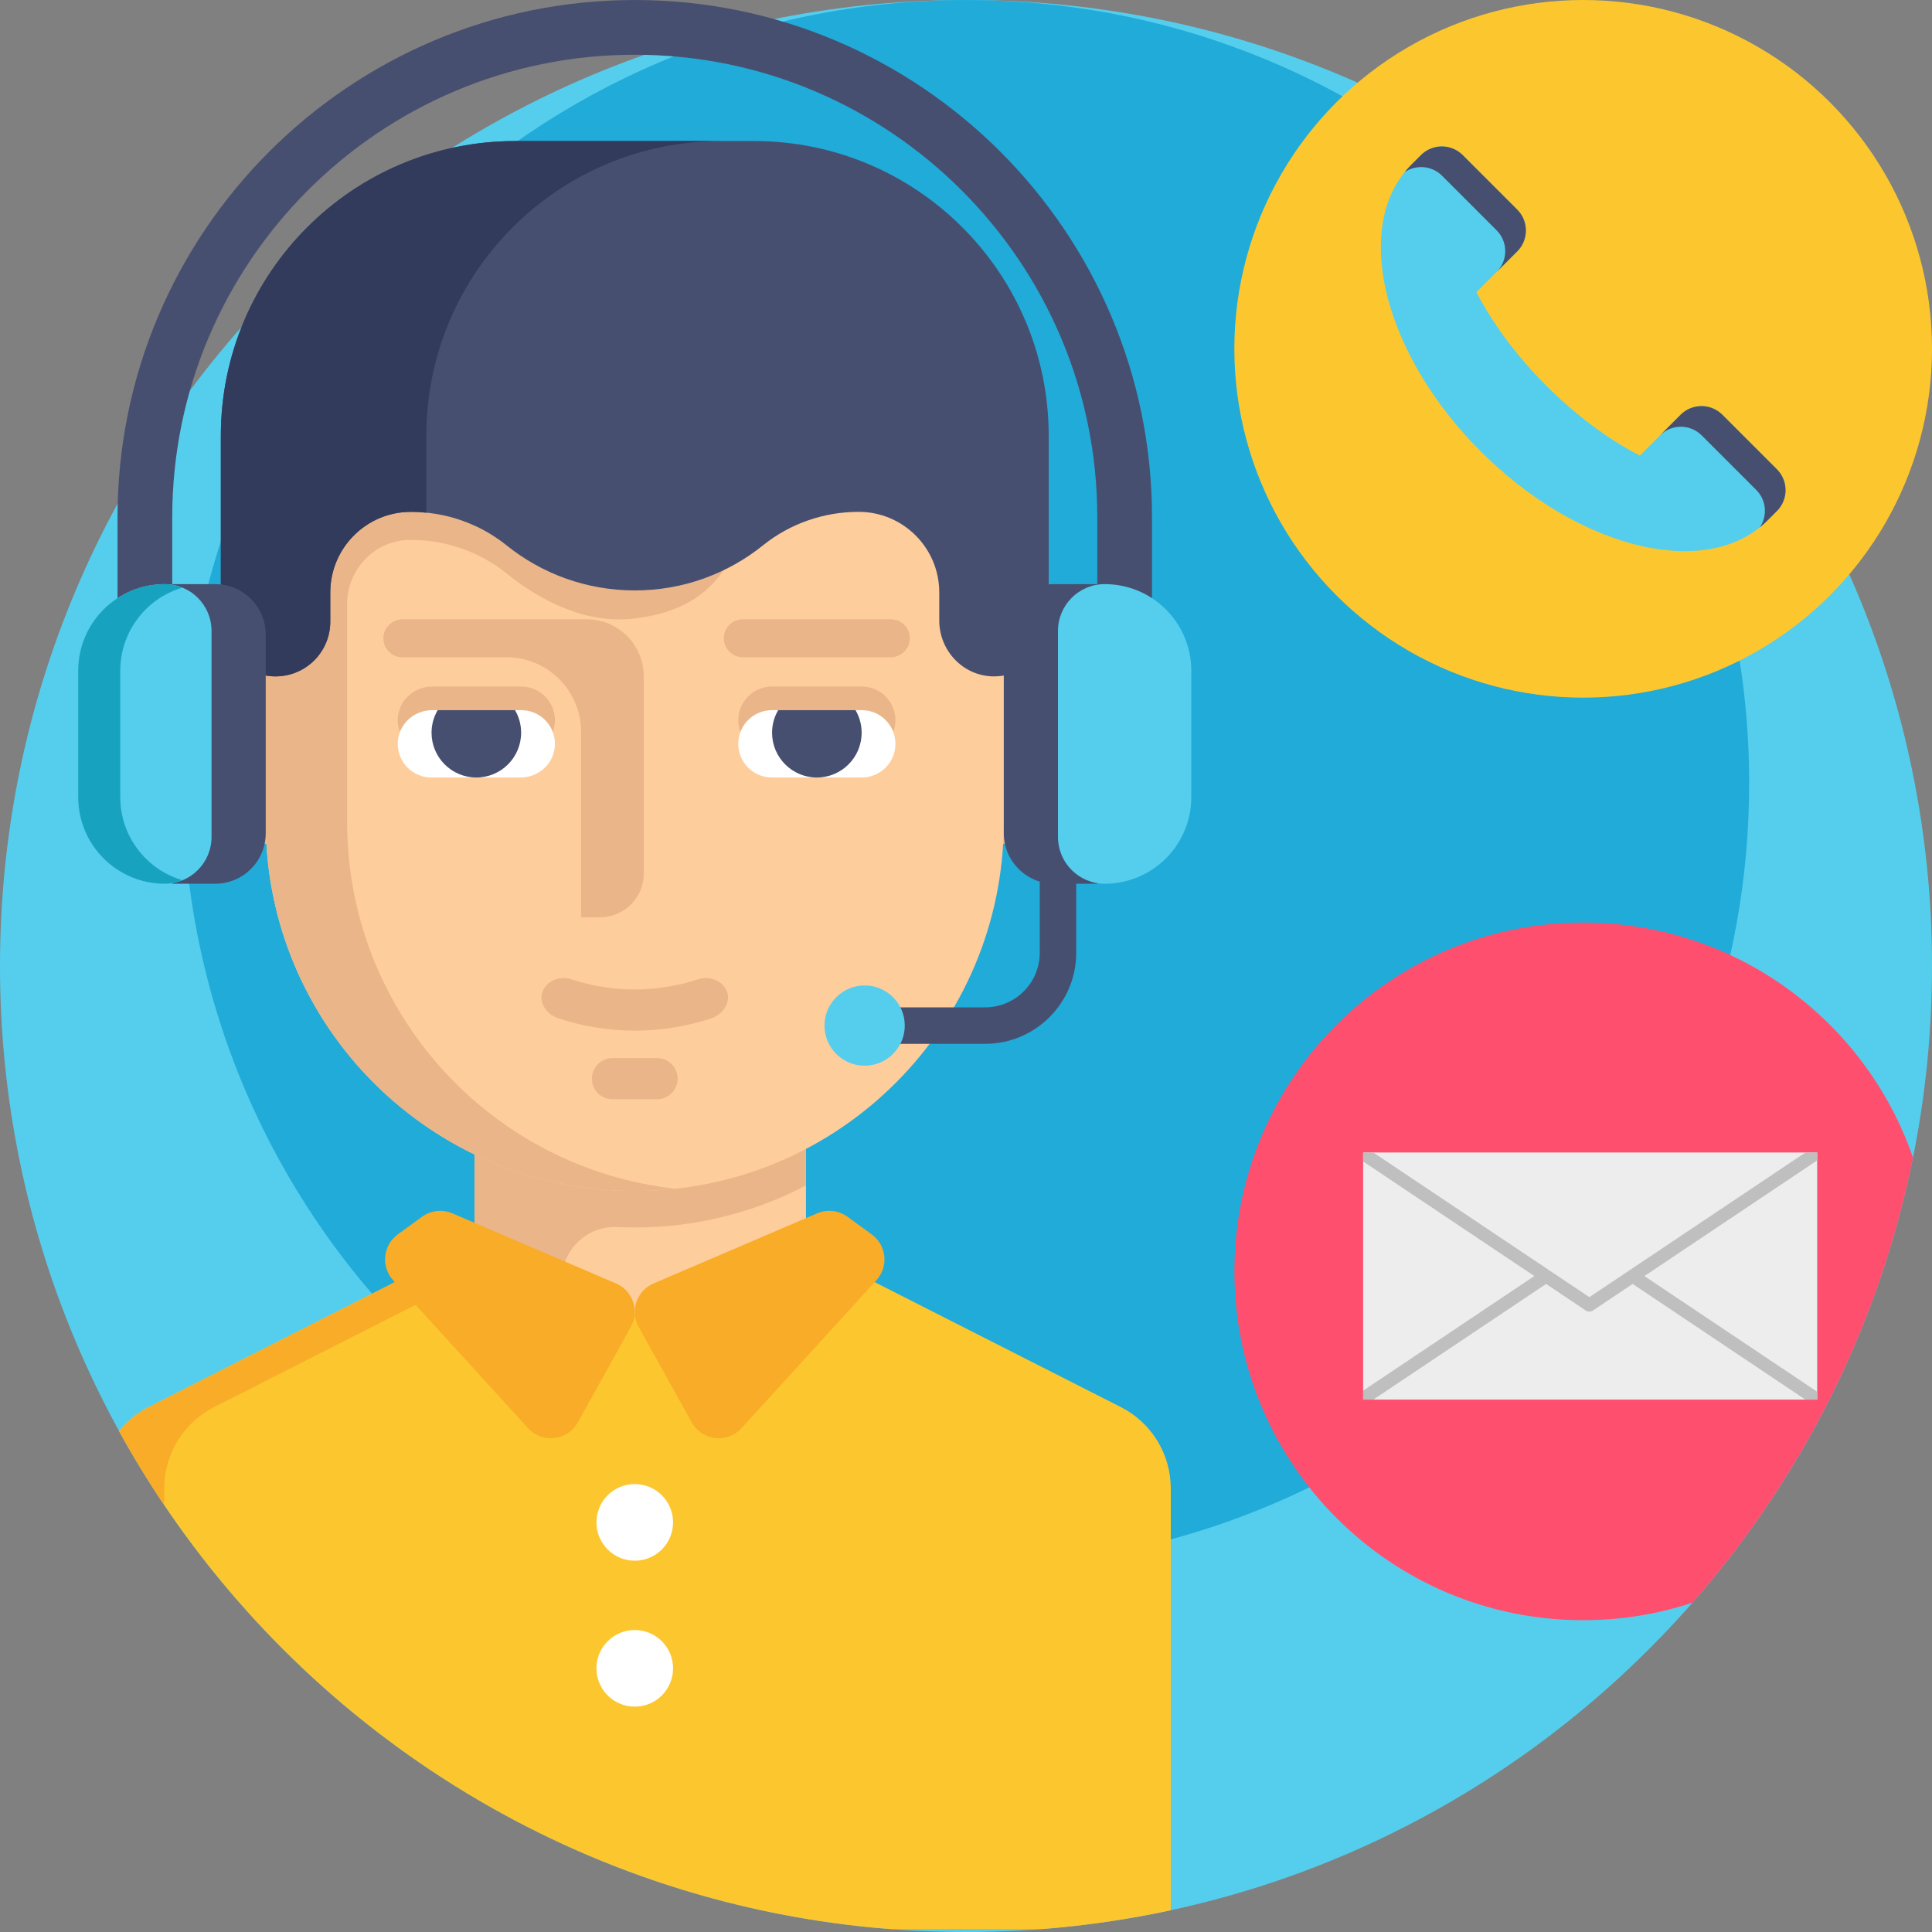 <?xml version="1.0" encoding="iso-8859-1"?>
<!-- Generator: Adobe Illustrator 19.0.0, SVG Export Plug-In . SVG Version: 6.00 Build 0)  -->
<svg version="1.1" id="Capa_1" xmlns="http://www.w3.org/2000/svg" xmlns:xlink="http://www.w3.org/1999/xlink" x="0px" y="0px"
	 viewBox="0 0 512 512" style="enable-background:new 0 0 512 512;" xml:space="preserve">
<rect x="0" y="0" width="512" height="512" fill="#808080" stroke="none"/>
<path style="fill:#55CEED;" d="M512,256c0,17.387-1.735,34.367-5.036,50.772c-8.976,44.617-29.55,85.023-58.441,117.958
	C401.607,478.229,332.748,512,256,512C114.615,512,0,397.385,0,256S114.615,0,256,0S512,114.615,512,256z"/>
<path style="fill:#21ABD9;" d="M463.547,207.555c0,12.801-1.161,25.339-3.38,37.503c-0.025,0.144-0.051,0.297-0.085,0.441
	c-5.371,29.091-16.816,56.048-32.962,79.523c-5.176,7.532-10.836,14.699-16.943,21.467c-18.011,19.993-39.859,36.453-64.383,48.246
	c-5.515,2.652-11.166,5.066-16.943,7.235c-9.318,3.49-18.951,6.336-28.854,8.472c-9.073,1.949-18.366,3.321-27.829,4.049
	c-5.337,0.406-10.733,0.619-16.172,0.619c-5.43,0-10.809-0.204-16.138-0.619c-1.398-0.11-2.795-0.229-4.193-0.365
	c-3.702-0.365-7.371-0.813-11.013-1.372c-58.606-8.879-109.173-42.265-140.916-89.384c-3.465-5.142-6.709-10.446-9.708-15.901
	c-16.308-29.642-25.584-63.69-25.584-99.913c0-114.628,92.925-207.553,207.553-207.553S463.547,92.927,463.547,207.555z"/>
<path style="fill:#474F70;" d="M305.293,194.5H290.79v-57.422c0-67.586-54.986-122.572-122.572-122.572
	S45.646,69.492,45.646,137.078V194.5H31.143v-57.422c0-75.583,61.491-137.075,137.075-137.075s137.075,61.491,137.075,137.075V194.5
	z"/>
<path style="fill:#FCC72E;" d="M310.266,394.451v111.794c-11.191,2.403-22.653,4.096-34.325,4.995h-39.852
	c-1.724-0.136-3.448-0.282-5.172-0.449c-4.566-0.449-9.091-1.003-13.584-1.693c-80.175-12.142-148.146-61.471-185.783-129.86
	c2.111-2.602,4.765-4.786,7.858-6.353l66.226-33.604l62.579-8.014l8.673,1.108h0.01l53.917,6.907l66.215,33.604
	C305.146,377.012,310.266,385.34,310.266,394.451z"/>
<path style="fill:#F9AC28;" d="M176.884,332.374l-53.906,6.907l-66.215,33.604c-8.119,4.127-13.239,12.455-13.239,21.567v4.399
	c-4.274-6.343-8.276-12.884-11.975-19.613c2.111-2.602,4.765-4.786,7.858-6.353l66.226-33.604l62.579-8.014L176.884,332.374z"/>
<rect x="125.743" y="291.725" style="fill:#FECD9C;" width="87.845" height="56.477"/>
<g>
	<circle style="fill:#EAB689;" cx="73.394" cy="196.629" r="27.147"/>
	<circle style="fill:#EAB689;" cx="263.043" cy="196.629" r="27.147"/>
	<path style="fill:#EAB689;" d="M148.9,291.722L148.9,291.722l-23.16-0.001v0.001h-0.001v23.884c0,0,0.001,0,0.001,0.001v23.631
		h23.16l0,0c0-8.001,6.663-14.434,14.655-14.058c1.544,0.073,3.099,0.11,4.661,0.11c16.373,0,31.808-4.026,45.368-11.137v-22.431
		H148.9V291.722z"/>
</g>
<path style="fill:#FECD9C;" d="M266.015,119.135L70.422,108.723v109.102c0,54.012,43.785,97.796,97.796,97.796l0,0
	c54.012,0,97.796-43.785,97.796-97.796v-98.69H266.015z"/>
<path style="fill:#EAB689;" d="M182.154,64.252l-59.914,5.187c-9.14,0-17.566,3.049-24.324,8.179h-4.054v3.521
	c-7.347,7.295-11.897,17.403-11.897,28.575l-15.37,54.724c0,7.123-2.937,13.039,3.829,14.266v39.12
	c0,54.012,43.785,97.796,97.796,97.796l0,0c3.646,0,7.242-0.206,10.783-0.595c-48.937-5.369-87.013-46.835-87.013-97.202v-57.707
	c0-9.025,7.024-16.663,16.041-17.018c0.284-0.012,0.569-0.017,0.856-0.017l0,0c9.202,0,18.159,3.09,25.329,8.858
	c9.305,7.486,21.226,13.534,34.003,11.965c25.448-3.122,24.697-19.932,34.003-27.418c7.171-5.768,16.127-8.858,25.329-8.858h0.397
	c11.763,0,20.946-4.393,20.964,7.371c0.011,7.919,6.251,44.056,14.17,44.234c4.133,0.093,7.891-1.545,10.587-4.245
	c2.623-2.623-0.714-6.247-0.714-10.254l-3.568-13.372"/>
<path style="fill:#474F70;" d="M277.914,115.481v49.265c0,4.006-1.622,7.631-4.244,10.254c-2.697,2.702-6.455,4.338-10.586,4.244
	c-7.929-0.179-14.171-6.862-14.171-14.791v-7.447c0-5.901-2.39-11.236-6.257-15.103c-3.867-3.867-9.202-6.257-15.103-6.257
	c-9.202,0-18.157,3.089-25.331,8.861c-9.302,7.483-21.127,11.964-34.004,11.964c-12.872,0-24.697-4.483-33.999-11.964
	c-1.23-0.992-2.514-1.899-3.843-2.727c-0.015-0.015-0.034-0.025-0.049-0.034c-2.529-1.577-5.216-2.856-8.012-3.833
	c-4.293-1.492-8.83-2.266-13.437-2.266c-11.791,0-21.35,9.574-21.35,21.37v7.735c0,4.001-1.622,7.631-4.25,10.254
	c-2.623,2.623-6.247,4.244-10.254,4.244c-8.007,0-14.498-6.49-14.498-14.503v-49.265c0-43.137,34.965-78.107,78.103-78.107h63.178
	C242.944,37.373,277.914,72.344,277.914,115.481z"/>
<path style="fill:#323B5B;" d="M112.982,115.481c0-43.137,34.965-78.107,78.102-78.107h-54.455
	c-43.137,0-78.103,34.971-78.103,78.107v49.266c0,8.012,6.491,14.503,14.498,14.503c4.006,0,7.631-1.622,10.254-4.244
	c2.628-2.623,4.25-6.253,4.25-10.254v-7.734c0-11.796,9.56-21.37,21.35-21.37c1.377,0,2.744,0.091,4.104,0.228
	C112.982,135.875,112.982,115.481,112.982,115.481z"/>
<path style="fill:#EAB689;" d="M146.992,191.974c-0.544,4.508-4.523,7.816-9.063,7.816h-23.594c-2.464,0-4.696-0.997-6.312-2.613
	c-1.851-1.856-2.896-4.521-2.545-7.421c0.544-4.508,4.523-7.816,9.063-7.816h23.594c2.464,0,4.696,0.997,6.312,2.613
	C146.296,186.409,147.342,189.075,146.992,191.974z"/>
<path style="fill:#FFFFFF;" d="M146.992,198.233c-0.544,4.508-4.523,7.816-9.063,7.816h-23.594c-2.464,0-4.696-0.997-6.312-2.613
	c-1.851-1.856-2.896-4.521-2.545-7.421c0.544-4.508,4.523-7.816,9.063-7.816h23.594c2.464,0,4.696,0.997,6.312,2.613
	C146.296,192.668,147.342,195.333,146.992,198.233z"/>
<path style="fill:#EAB689;" d="M228.374,181.941h-23.799c-4.929,0-8.924,3.996-8.924,8.924l0,0c0,4.929,3.996,8.924,8.924,8.924
	h23.799c4.929,0,8.924-3.996,8.924-8.924l0,0C237.298,185.936,233.303,181.941,228.374,181.941z"/>
<path style="fill:#FFFFFF;" d="M228.374,188.199h-23.799c-4.929,0-8.924,3.996-8.924,8.924l0,0c0,4.929,3.996,8.924,8.924,8.924
	h23.799c4.929,0,8.924-3.996,8.924-8.924l0,0C237.298,192.194,233.303,188.199,228.374,188.199z"/>
<path style="fill:#EAB689;" d="M236.094,164.112h-39.238c-2.778,0-5.03,2.252-5.03,5.03l0,0c0,2.778,2.252,5.03,5.03,5.03h39.238
	c2.778,0,5.03-2.252,5.03-5.03l0,0C241.124,166.363,238.872,164.112,236.094,164.112z"/>
<g>
	<path style="fill:#474F70;" d="M138.104,194.179c0,6.555-5.315,11.87-11.87,11.87c-6.555,0-11.87-5.315-11.87-11.87
		c0-2.182,0.59-4.225,1.622-5.98h20.498C137.515,189.954,138.104,191.997,138.104,194.179z"/>
	<path style="fill:#474F70;" d="M228.345,194.179c0,6.555-5.315,11.87-11.87,11.87s-11.87-5.315-11.87-11.87
		c0-2.182,0.59-4.225,1.622-5.98h20.498C227.755,189.954,228.345,191.997,228.345,194.179z"/>
	<path style="fill:#474F70;" d="M261.086,276.626h-31.951v-9.668h31.951c7.97,0,14.456-6.486,14.456-14.456v-30.695h9.668v30.695
		C285.21,265.803,274.388,276.626,261.086,276.626z"/>
</g>
<g>
	<path style="fill:#EAB689;" d="M106.782,164.112c-2.77,0-5.145,2.167-5.196,4.936c-0.051,2.821,2.219,5.124,5.029,5.124h27.566
		c10.945,0,19.819,8.873,19.819,19.819v49.101h4.994c6.416,0,11.616-5.2,11.616-11.616v-52.229c0-8.358-6.776-15.134-15.134-15.134
		H106.782z"/>
	<path style="fill:#EAB689;" d="M184.995,259.529c-10.894,3.589-22.66,3.589-33.554,0c-2.911-0.949-6.237,0.188-7.532,2.912l0,0
		c-1.294,2.715,0.494,6.257,4.118,7.448c13.11,4.32,27.271,4.32,40.38,0c3.625-1.19,5.41-4.734,4.118-7.448l0,0
		C191.233,259.716,187.905,258.58,184.995,259.529z"/>
	<path style="fill:#EAB689;" d="M174.125,280.405h-11.814c-3.012,0-5.454,2.442-5.454,5.454l0,0c0,3.012,2.442,5.454,5.454,5.454
		h11.814c3.012,0,5.454-2.442,5.454-5.454l0,0C179.579,282.847,177.137,280.405,174.125,280.405z"/>
</g>
<g>
	<path style="fill:#F9AC28;" d="M119.895,321.55l43.35,18.579c4.468,1.915,6.301,7.274,3.939,11.523l-14.039,25.271
		c-2.724,4.903-9.454,5.687-13.233,1.543l-35.726-39.184c-3.294-3.612-2.717-9.286,1.237-12.161l6.415-4.665
		C114.176,320.754,117.236,320.411,119.895,321.55z"/>
	<path style="fill:#F9AC28;" d="M216.543,321.55l-43.35,18.579c-4.468,1.915-6.301,7.274-3.939,11.523l14.039,25.271
		c2.724,4.903,9.454,5.687,13.233,1.543l35.726-39.184c3.294-3.612,2.717-9.286-1.237-12.161l-6.415-4.665
		C222.261,320.754,219.201,320.411,216.543,321.55z"/>
</g>
<path style="fill:#474F70;" d="M290.803,154.801H279.41c-7.398,0-13.395,5.997-13.395,13.395v52.611
	c0,7.398,5.997,13.395,13.395,13.395h11.394V154.801z"/>
<path style="fill:#55CEED;" d="M292.77,154.801L292.77,154.801c-6.845,0-12.394,5.549-12.394,12.394v54.612
	c0,6.845,5.549,12.394,12.394,12.394l0,0c12.667,0,22.937-10.269,22.937-22.937v-33.526
	C315.706,165.07,305.438,154.801,292.77,154.801z"/>
<path style="fill:#474F70;" d="M45.634,154.801h11.394c7.398,0,13.395,5.997,13.395,13.395v52.611
	c0,7.398-5.997,13.395-13.395,13.395H45.634V154.801z"/>
<path style="fill:#55CEED;" d="M43.666,154.801L43.666,154.801c6.845,0,12.394,5.549,12.394,12.394v54.612
	c0,6.845-5.549,12.394-12.394,12.394l0,0c-12.667,0-22.937-10.269-22.937-22.937v-33.526
	C20.73,165.07,30.999,154.801,43.666,154.801z"/>
<path style="fill:#17A3BF;" d="M31.876,211.263v-33.526c0-10.427,6.96-19.223,16.485-22.011c-1.448-0.593-3.032-0.927-4.694-0.927
	l0,0c-12.667,0-22.937,10.269-22.937,22.937v33.526c0,12.667,10.269,22.937,22.937,22.937l0,0c1.662,0,3.245-0.332,4.694-0.927
	C38.836,230.486,31.876,221.69,31.876,211.263z"/>
<circle style="fill:#55CEED;" cx="229.136" cy="271.788" r="10.636"/>
<g>
	<circle style="fill:#FFFFFF;" cx="168.218" cy="403.446" r="10.152"/>
	<circle style="fill:#FFFFFF;" cx="168.218" cy="442.128" r="10.152"/>
</g>
<circle style="fill:#FCC72E;" cx="419.558" cy="92.442" r="92.442"/>
<path style="fill:#FF4F6F;" d="M506.964,306.772c-8.976,44.617-29.55,85.023-58.441,117.958c-9.112,3.02-18.85,4.639-28.965,4.639
	c-51.054,0-92.432-41.388-92.432-92.442c0-51.043,41.378-92.432,92.432-92.432C460.048,244.496,494.467,270.535,506.964,306.772z"/>
<path style="fill:#55CEED;" d="M392.386,119.611c12.446,12.443,26.713,20.819,39.953,24.433c1.815,0.496,3.609,0.902,5.379,1.216
	c12.342,2.2,23.394-0.037,30.666-7.31l2.514-2.516c0.266-0.266,0.508-0.546,0.726-0.84c2.309-3.063,2.066-7.44-0.726-10.232
	l-14.449-14.449c-2.792-2.79-7.167-3.033-10.232-0.726c-0.294,0.218-0.574,0.46-0.84,0.726l-10.819,10.819
	c-8.179-4.234-16.775-10.525-24.77-18.517l-0.002-0.004l0.003,0.003l-0.004-0.002c-7.991-7.996-14.283-16.59-18.517-24.77
	l10.819-10.819c0.266-0.266,0.508-0.546,0.726-0.84c2.307-3.066,2.064-7.44-0.726-10.232l-14.449-14.449
	c-2.792-2.792-7.169-3.035-10.232-0.726c-0.294,0.218-0.574,0.46-0.84,0.726l-2.516,2.514c-7.274,7.271-9.51,18.323-7.31,30.666
	c0.315,1.769,0.72,3.564,1.216,5.379c3.614,13.24,11.99,27.507,24.433,39.953L392.386,119.611z"/>
<g>
	<path style="fill:#474F70;" d="M387.636,41.101l14.449,14.449c2.791,2.791,3.033,7.166,0.728,10.232
		c-0.219,0.293-0.461,0.574-0.726,0.839l-5.475,5.475c0.265-0.265,0.507-0.545,0.726-0.839c2.306-3.066,2.063-7.441-0.728-10.232
		l-14.449-14.449c-2.699-2.699-6.875-3.018-9.921-0.952c0.563-0.699,1.166-1.369,1.807-2.009l2.518-2.515
		c0.265-0.265,0.545-0.507,0.839-0.726C380.469,38.066,384.844,38.309,387.636,41.101z"/>
	<path style="fill:#474F70;" d="M470.897,124.362l-14.449-14.449c-2.791-2.791-7.166-3.033-10.232-0.728
		c-0.293,0.219-0.574,0.461-0.839,0.726l-5.475,5.475c0.265-0.265,0.545-0.507,0.839-0.726c3.066-2.306,7.441-2.063,10.232,0.728
		l14.449,14.449c2.699,2.699,3.018,6.875,0.952,9.921c0.699-0.563,1.369-1.166,2.009-1.807l2.515-2.518
		c0.265-0.265,0.507-0.545,0.726-0.839C473.932,131.529,473.689,127.154,470.897,124.362z"/>
</g>
<rect x="361.242" y="305.424" style="fill:#EDEDED;" width="120.33" height="65.484"/>
<path style="fill:#BFBFBF;" d="M481.573,305.426h-3.115l-57.259,38.333l-57.259-38.332h-2.699v2.37l45.372,30.373l-45.372,30.375
	v2.368h2.704l45.785-30.653l10.503,7.031c0.294,0.194,0.63,0.29,0.967,0.29s0.673-0.096,0.963-0.29l10.503-7.033l45.791,30.656
	h3.118v-2.088l-45.791-30.656l45.791-30.653v-2.091H481.573z"/>
<g>
</g>
<g>
</g>
<g>
</g>
<g>
</g>
<g>
</g>
<g>
</g>
<g>
</g>
<g>
</g>
<g>
</g>
<g>
</g>
<g>
</g>
<g>
</g>
<g>
</g>
<g>
</g>
<g>
</g>
</svg>
